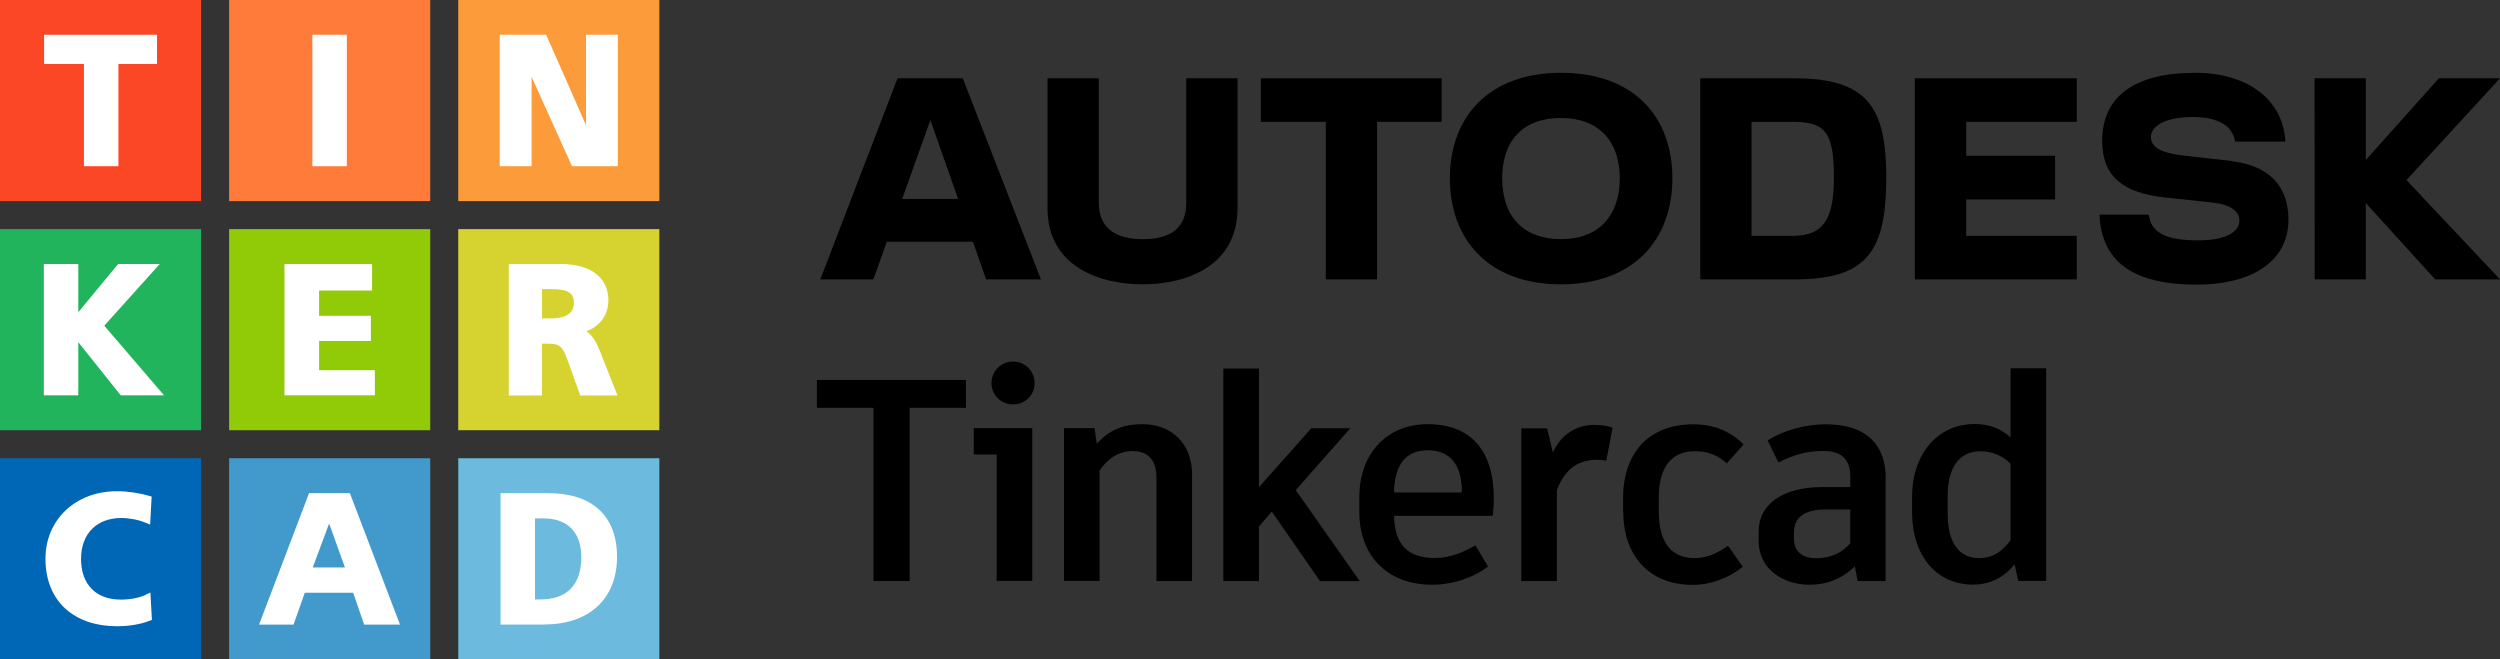 <?xml version="1.0" encoding="UTF-8"?><svg xmlns="http://www.w3.org/2000/svg" viewBox="0 0 182 48"><rect x="0" y="0" width="182" height="48" fill="#333333" stroke="none"/><defs><style>.e{fill:#fb4725;}.f{fill:#0066b6;}.g{fill:#fff;}.h{fill:#fc9b3a;}.i{fill:#ff7b39;}.j{fill:#91ca06;}.k{fill:#d6d230;}.l{fill:#22b45c;}.m{fill:#429acc;}.n{fill:#6cbadd;}</style></defs><g id="a"/><g id="b"><g id="c"><g id="d"><g><g><path d="M70.32,29.69h-4.1v12.61h-2.63v-12.61h-4.12v-2.03h10.85v2.03Z"/><path d="M75.15,31.17v11.12h-2.59v-9.2h-1.67v-1.92h4.27Zm-2.97-3.28c0-.88,.71-1.57,1.57-1.57s1.57,.69,1.57,1.57-.69,1.55-1.57,1.55-1.57-.69-1.57-1.55Z"/><path d="M86.78,34.6v7.7h-2.59v-7.49c0-1.4-.67-1.97-1.74-1.97-1,0-1.78,.52-2.4,1.4v8.05h-2.59v-11.12h2.22l.17,1.15c.77-.92,1.82-1.44,3.3-1.44,2.07,0,3.64,1.32,3.64,3.72Z"/><path d="M92.59,37.24l-.94,1.09v3.97h-2.59v-15.47h2.59v8.64l3.81-4.29h2.84l-3.97,4.5,4.66,6.63h-2.89l-3.51-5.06Z"/><path d="M108.66,37.55h-7.17c.04,2.13,1.02,3.07,2.95,3.07,1.21,0,2.11-.44,2.97-.92l.92,1.55c-.94,.71-2.45,1.32-4.06,1.32-3.39,0-5.31-2.24-5.31-5.25v-1.15c0-3.01,1.88-5.29,4.98-5.29s4.81,1.88,4.81,5.42c0,.46-.04,.92-.08,1.25Zm-2.24-1.8c0-1.92-.86-2.97-2.47-2.97s-2.43,1.05-2.47,3.07h4.94v-.1Z"/><path d="M117.4,31.13l-.46,2.4c-.21-.04-.44-.06-.67-.06-1.25,0-2.3,.54-2.93,2.22v6.61h-2.59v-11.12h1.88l.42,1.76c.65-1.44,1.86-2.01,3.01-2.01,.61,0,1.02,.1,1.34,.21Z"/><path d="M118.16,37.2v-.94c0-3.22,1.82-5.37,5.1-5.37,1.51,0,2.66,.48,3.68,1.46l-1.23,1.38c-.69-.61-1.36-.88-2.34-.88-1.63,0-2.61,1.09-2.61,3.37v1.02c0,2.26,.92,3.39,2.59,3.39,1.02,0,1.76-.42,2.45-.9l1.07,1.53c-.92,.77-2.3,1.32-3.64,1.32-3.2,0-5.06-2.15-5.06-5.37Z"/><path d="M137.27,34.79v7.51h-2.03l-.21-1.07c-.94,.92-2.07,1.34-3.3,1.34-1.97,0-3.7-1.19-3.7-3.16v-.73c0-1.94,1.71-3.22,4.62-3.22h2.05v-.75c0-1.32-.67-1.88-1.99-1.88-1.23,0-2.2,.31-3.24,.84l-.79-1.61c1.13-.69,2.59-1.17,4.27-1.17,2.97,0,4.33,1.55,4.33,3.91Zm-2.57,4.77v-2.47h-1.8c-1.53,0-2.3,.56-2.3,1.69v.42c0,.88,.52,1.44,1.63,1.44,.94,0,1.82-.33,2.47-1.09Z"/><path d="M148.96,26.82v15.47h-2.03l-.27-1.21c-.73,.9-1.69,1.48-3.05,1.48-2.59,0-4.41-2.07-4.41-5.25v-1.17c0-3.05,1.84-5.27,4.54-5.27,1.09,0,1.92,.33,2.63,.98v-5.04h2.59Zm-2.59,12.51v-5.56c-.46-.5-1.23-.92-2.2-.92-1.48,0-2.38,1.13-2.38,3.24v1.28c0,2.22,.88,3.26,2.28,3.26,1.02,0,1.71-.5,2.3-1.3Z"/></g><g><polygon points="182 5.7 177.55 5.7 172.23 11.65 172.23 5.7 168.5 5.7 168.51 20.34 172.23 20.34 172.23 14.78 177.28 20.34 182 20.34 175.19 13.11 182 5.7"/><path d="M162.48,11.72l-3.4-.38c-1.99-.22-2.49-.71-2.49-1.39,0-.75,1.02-1.43,3.02-1.43s2.93,.71,3.11,1.79h3.66c-.18-3.09-2.78-5.01-6.57-5.01-4.5,0-6.77,1.79-6.77,4.96,0,2.58,1.5,3.79,4.61,4.12l3.46,.37c1.32,.15,1.92,.66,1.92,1.32,0,.75-.88,1.43-3,1.43-2.45,0-3.44-.62-3.6-1.87h-3.59c.16,3.37,2.36,5.09,7.06,5.09,4.3,0,6.7-1.88,6.7-4.72,0-2.47-1.43-3.95-4.12-4.26Z"/><polygon points="139.4 20.34 151.19 20.34 151.19 17.17 143.14 17.17 143.14 14.52 149.61 14.52 149.61 11.34 143.14 11.34 143.14 8.87 151.19 8.87 151.19 5.7 139.4 5.7 139.4 20.34"/><path d="M130.62,5.7h-6.84v14.64h6.84c5.25,0,6.7-1.96,6.7-7.43,0-5.14-1.39-7.21-6.7-7.21Zm-.15,11.47h-2.96V8.87h2.96c2.34,0,3.04,.64,3.04,4.04,0,3.11-.79,4.26-3.04,4.26Z"/><path d="M113.64,5.3c-5.32,0-8.09,3.28-8.09,7.68s2.76,7.72,8.09,7.72,8.11-3.29,8.11-7.72-2.76-7.68-8.11-7.68Zm0,12.11c-2.76,0-4.28-1.68-4.28-4.43s1.52-4.39,4.28-4.39,4.28,1.7,4.28,4.39-1.5,4.43-4.28,4.43Z"/><polygon points="91.79 8.87 96.52 8.87 96.52 20.34 100.25 20.34 100.25 8.87 104.95 8.87 104.95 5.7 91.79 5.7 91.79 8.87"/><path d="M86.36,14.74c0,1.9-1.17,2.67-3.17,2.67s-3.2-.81-3.2-2.67V5.7h-3.73V15.16c0,4.23,3.77,5.54,6.93,5.54s6.9-1.32,6.9-5.54V5.7h-3.73V14.74Z"/><path d="M65.34,5.7l-5.62,14.64h3.86l.98-2.74h6.27l.96,2.74h3.99l-5.69-14.64h-4.76Zm.34,8.78l2.05-5.74,2.02,5.74h-4.07Z"/></g></g><g><rect class="e" width="14.64" height="14.64"/><rect class="h" x="33.36" width="14.64" height="14.64"/><rect class="i" x="16.68" width="14.64" height="14.64"/><rect class="f" y="33.36" width="14.64" height="14.64"/><rect class="n" x="33.36" y="33.36" width="14.64" height="14.64"/><rect class="m" x="16.68" y="33.36" width="14.64" height="14.64"/><rect class="l" y="16.68" width="14.64" height="14.64"/><rect class="k" x="33.36" y="16.68" width="14.64" height="14.64"/><rect class="j" x="16.68" y="16.68" width="14.64" height="14.64"/><polygon class="g" points="6.11 12.1 8.62 12.1 8.62 4.66 11.43 4.66 11.43 2.53 3.21 2.53 3.21 4.66 6.11 4.66 6.11 12.1"/><rect class="g" x="22.74" y="2.53" width="2.51" height="9.57"/><polygon class="g" points="38.7 5.59 41.64 12.1 44.98 12.1 44.98 2.53 42.66 2.53 42.66 9.11 39.76 2.53 36.38 2.53 36.38 12.1 38.7 12.1 38.7 5.59"/><polygon class="g" points="11.63 19.22 8.6 19.22 5.7 22.73 5.7 19.22 3.19 19.22 3.19 28.78 5.7 28.78 5.7 24.91 8.79 28.78 11.94 28.78 7.59 23.71 11.63 19.22"/><polygon class="g" points="27.29 26.95 23.23 26.95 23.23 24.82 27 24.82 27 22.99 23.23 22.99 23.23 21.15 27.09 21.15 27.09 19.22 20.71 19.22 20.71 28.78 27.29 28.78 27.29 26.95"/><path class="g" d="M41.78,22.04c0,.95-.9,1.14-1.65,1.14h-.67v-2.13h.72c1.15,0,1.6,.27,1.6,.99Zm3.17,6.74l-1.29-3.25c-.27-.66-.53-1.12-.97-1.41,1.02-.4,1.6-1.2,1.6-2.27,0-1.64-1.29-2.63-3.44-2.63h-3.81v9.57h2.42v-3.77h.51c.83,0,1.01,.26,1.4,1.33l.87,2.44h2.7Z"/><path class="g" d="M10.64,43.29c-.53,.24-1.15,.36-1.85,.36-1.81,0-2.89-1.11-2.89-2.97s1.18-2.97,2.93-2.97c.59,0,1.26,.13,1.78,.35l.32,.13,.11-2.04-.18-.05c-.71-.21-1.59-.34-2.34-.34-3.02,0-5.21,2.07-5.21,4.92,0,1.52,.51,2.78,1.46,3.64,.92,.83,2.21,1.27,3.74,1.27,.88,0,1.73-.14,2.39-.4l.16-.06-.11-1.99-.32,.14Z"/><path class="g" d="M26.51,45.47l-.8-2.32h-3.52l-.82,2.32h-2.51l3.64-9.57h2.97l3.65,9.57h-2.62Zm-3.74-4.16h2.34l-1.15-3.2-1.19,3.2Z"/><path class="g" d="M39.63,45.47h-3.19v-9.57h3.44c3.25,0,5.04,1.66,5.04,4.65s-1.98,4.91-5.29,4.91Zm-.06-7.73h-.62v5.9h.39c1.95,0,2.98-1.09,2.98-3.08,0-1.79-.98-2.82-2.75-2.82Z"/></g></g></g></g></svg>